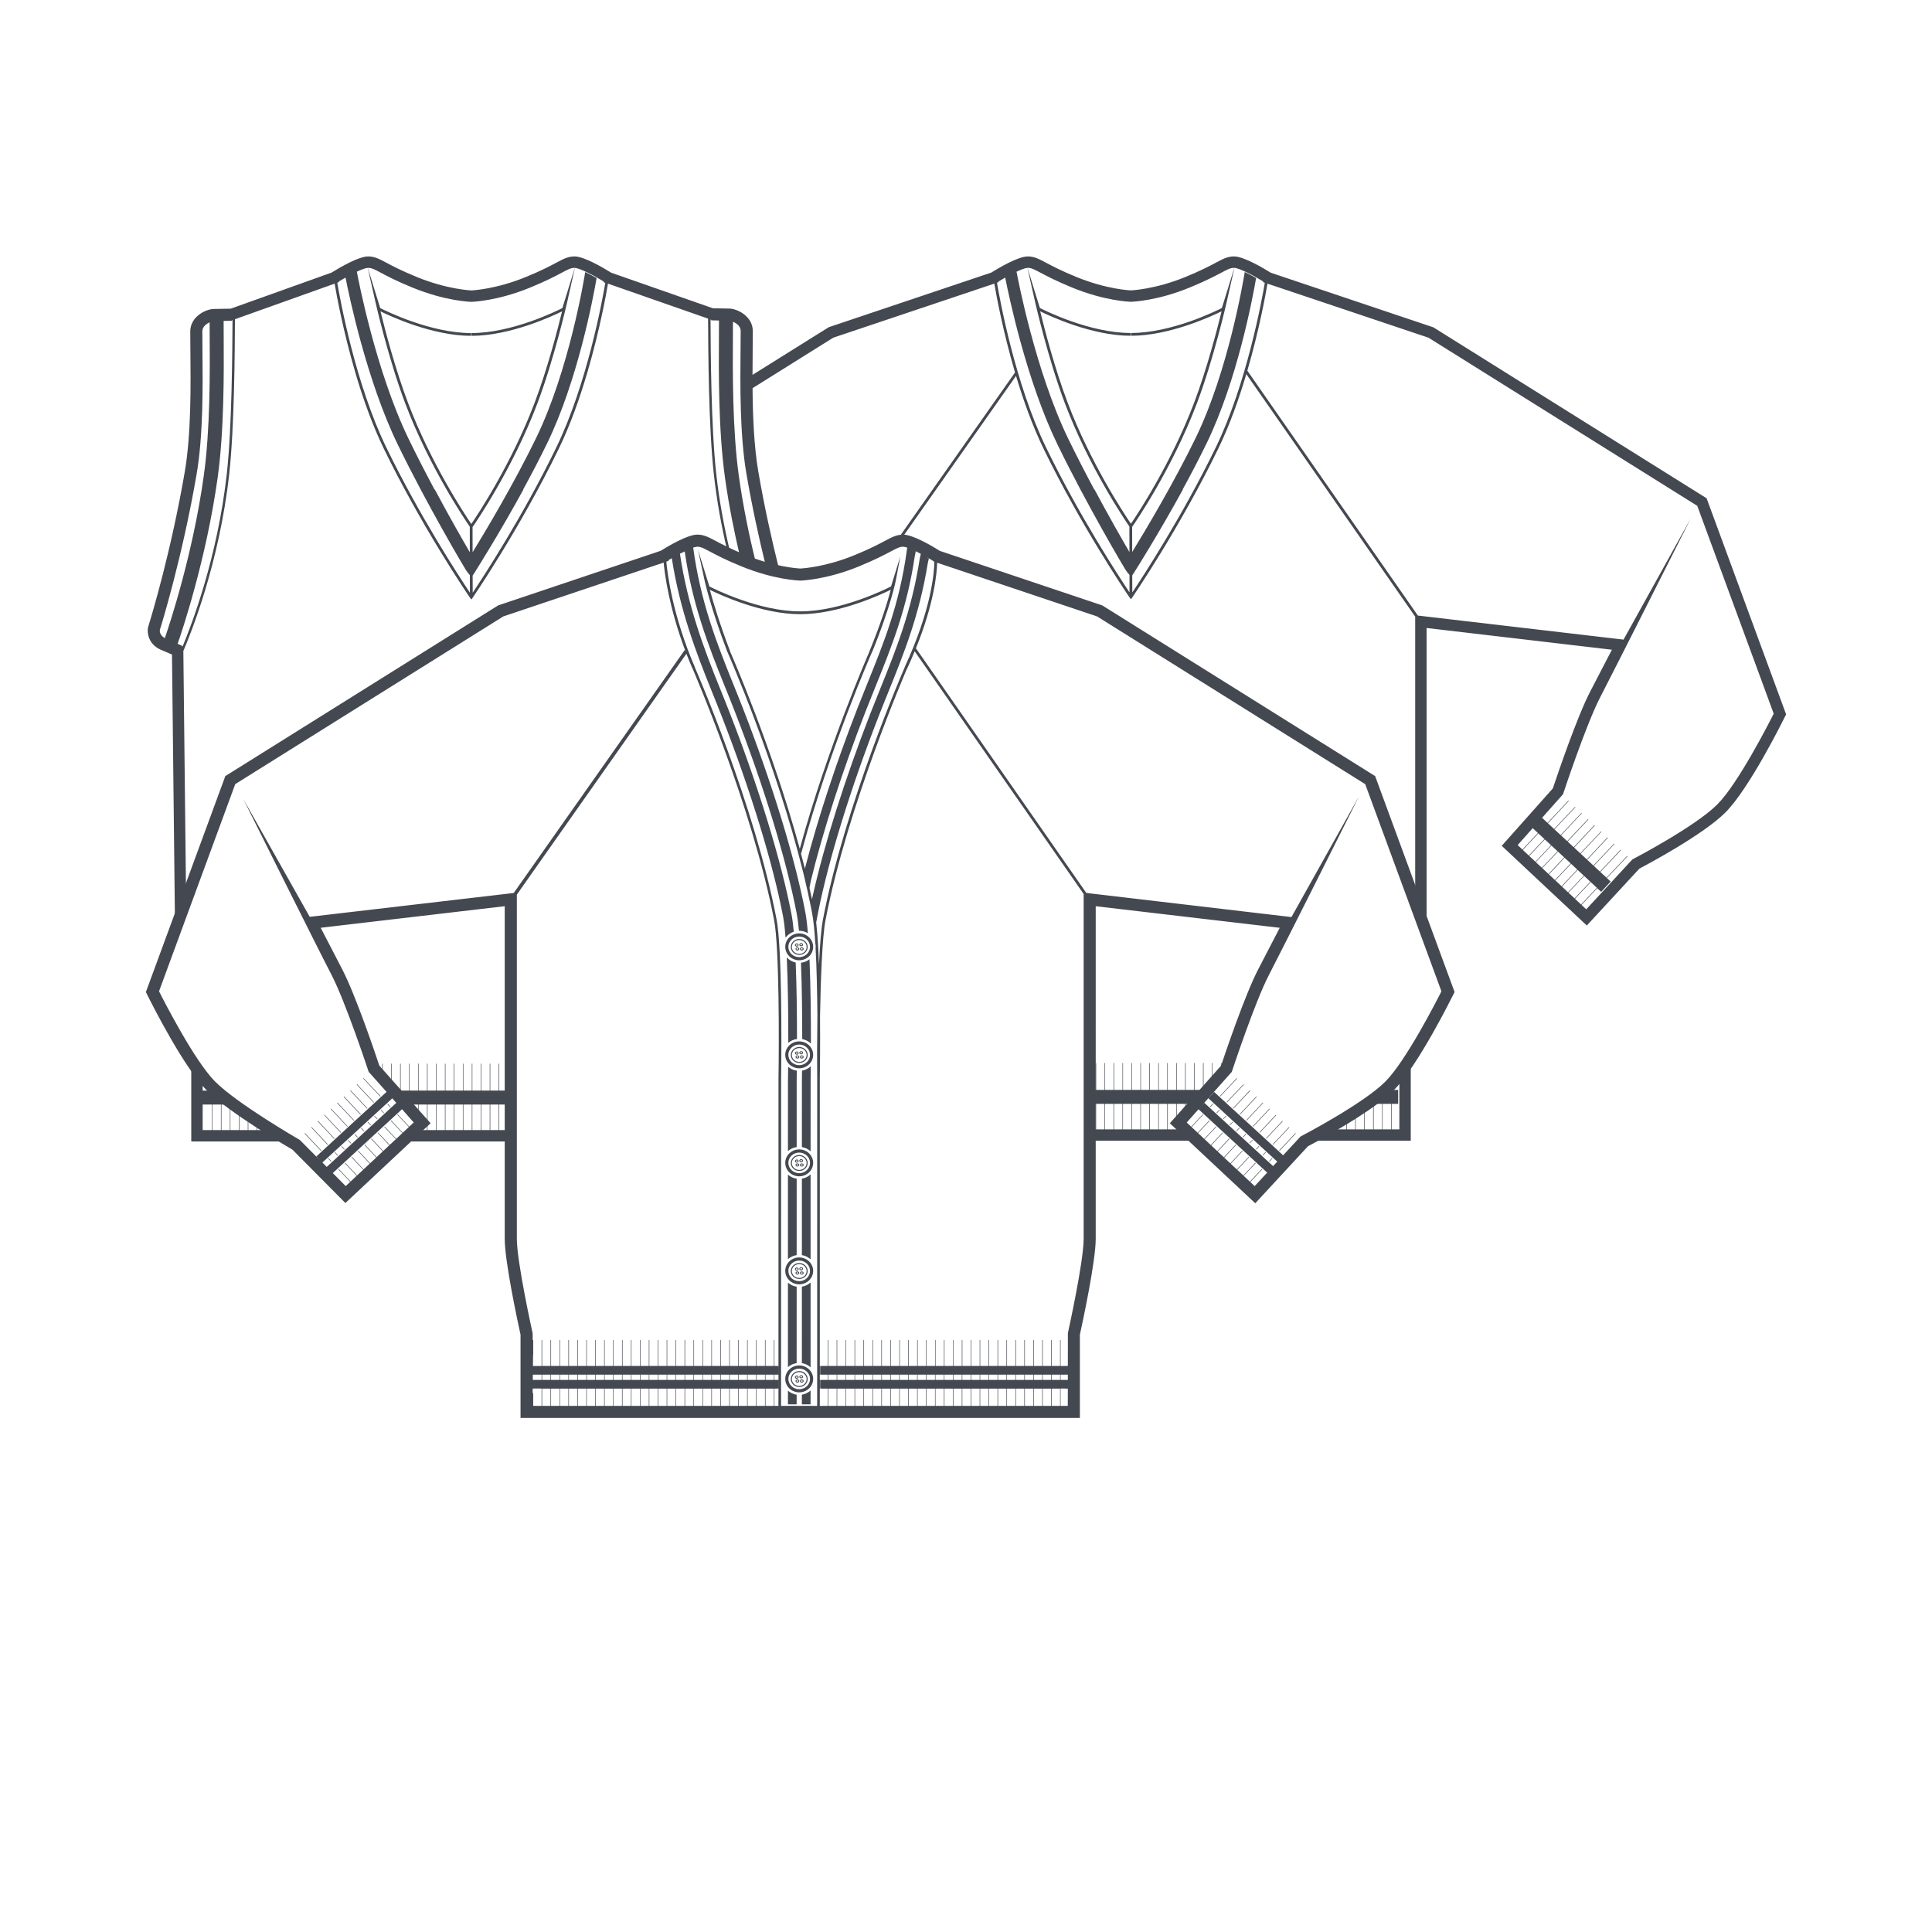 <?xml version="1.0" encoding="utf-8"?>
<!-- Generator: Adobe Illustrator 16.0.4, SVG Export Plug-In . SVG Version: 6.00 Build 0)  -->
<!DOCTYPE svg PUBLIC "-//W3C//DTD SVG 1.1//EN" "http://www.w3.org/Graphics/SVG/1.1/DTD/svg11.dtd">
<svg version="1.1" id="Layer_1" xmlns="http://www.w3.org/2000/svg" xmlns:xlink="http://www.w3.org/1999/xlink" x="0px" y="0px"
	 width="150px" height="150px" viewBox="0 0 150 150" enable-background="new 0 0 150 150" xml:space="preserve">
<g>
	<path fill="#444850" d="M108.646,87.685h-0.604v-1.981h0.51v-1.084h-0.51v-0.084c-0.013,0.013-0.028,0.025-0.041,0.038v0.046
		h-0.049c-0.365,0.348-0.828,0.716-1.342,1.085v1.98h-0.654v-1.523c-0.014,0.01-0.027,0.019-0.041,0.027v1.496h-0.655v-1.066
		c-0.014,0.009-0.026,0.018-0.04,0.024v1.042h-0.653v-0.634c-0.014,0.009-0.028,0.018-0.042,0.025v0.608h-0.654v-0.216
		c-0.014,0.009-0.027,0.017-0.041,0.025v0.19h-0.326c-0.635,0.368-1.19,0.675-1.578,0.886h7.605v-5.932
		c-0.297,0.443-0.594,0.852-0.882,1.211L108.646,87.685z M107.306,87.685h-0.654v-1.981h0.654V87.685z M108.001,87.685h-0.655
		v-1.981h0.655V87.685z M30.37,84.085l0.041,0.047v-1.547H30.37V84.085z M29.674,83.308l0.041,0.046v-0.769h-0.041V83.308z
		 M138.614,55.301l-6.068-16.49l-0.046-0.128l-0.116-0.071l-21.055-13.172l-0.039-0.025l-0.045-0.015l-12.582-4.225
		c-0.529-0.331-2.09-1.266-2.855-1.266c-0.496,0-0.857,0.192-1.404,0.483c-0.469,0.249-1.173,0.623-2.379,1.117
		c-2.368,0.967-4.207,1.036-4.227,1.037c0.002-0.001-1.825-0.062-4.217-1.037c-1.195-0.489-1.902-0.864-2.37-1.112
		c-0.556-0.296-0.917-0.488-1.412-0.488c-0.763,0-2.316,0.929-2.839,1.255l-12.573,4.225l-0.044,0.015l-0.039,0.025l-5.879,3.675
		c0-0.676,0.006-1.319,0.012-1.892l0.002-0.357c0.004-0.437,0.008-0.828,0.008-1.163c-0.008-1.141-1.212-1.736-1.855-1.736
		c-0.236,0-0.829-0.012-1.146-0.019l-0.093-0.002l-7.893-2.759c-0.809-0.501-2.158-1.267-2.857-1.267
		c-0.497,0-0.859,0.193-1.406,0.483c-0.465,0.248-1.164,0.621-2.379,1.118c-2.271,0.929-4.038,1.03-4.232,1.039
		c-0.051-0.003-1.885-0.085-4.217-1.039c-1.207-0.493-1.913-0.868-2.379-1.117c-0.553-0.293-0.914-0.484-1.407-0.484
		c-0.704,0-2.069,0.777-2.845,1.257l-7.826,2.8h-0.004c-0.235,0.005-1.005,0.021-1.281,0.021c-0.645,0-1.849,0.596-1.855,1.734
		c0,0.336,0.003,0.729,0.007,1.165l0.003,0.347c0.027,2.576,0.068,6.469-0.439,9.415c-1.047,6.09-2.539,11.058-2.829,11.991
		l-0.007,0.024l-0.02,0.078c-0.074,0.411,0.045,1.297,1.013,1.711l0.853,0.367l0.23,20.649l0.858-2.335l-0.206-18.593
		c0.53-1.228,2.798-6.783,3.566-13.771c0.399-3.625,0.43-9.575,0.441-11.984l7.739-2.763c0.146,0.866,0.663,3.702,1.607,6.907
		l0.077,0.264c0.564,1.878,1.271,3.864,2.137,5.645c2.904,5.983,6.402,11.153,6.683,11.564l0.118,0.144l0.079-0.114
		c0.036-0.054,3.688-5.388,6.702-11.594c0.887-1.827,1.607-3.868,2.177-5.787l0.079-0.266c0.916-3.146,1.42-5.908,1.563-6.763
		l7.772,2.716c0.011,2.379,0.039,8.386,0.441,12.031c0.233,2.126,0.605,4.118,1.026,5.896c0.067,0.033,0.148,0.068,0.222,0.103
		c-0.434-1.81-0.82-3.84-1.06-6.018c-0.397-3.606-0.429-9.525-0.439-11.945l0.054,0.018l-0.002,0.048c0,0,0.285,0.006,0.604,0.013
		c0.001,0.352-0.001,0.762-0.004,1.233c-0.018,2.726-0.046,7.29,0.473,10.99c0.3,2.142,0.712,4.186,1.14,6.002
		c0.14,0.06,0.266,0.116,0.422,0.18c0.277,0.113,0.547,0.214,0.807,0.305c-0.48-1.959-0.96-4.237-1.295-6.636
		c-0.506-3.623-0.479-8.138-0.462-10.835c0.002-0.434,0.004-0.809,0.004-1.143c0.272,0.112,0.599,0.343,0.599,0.713
		c0.002,0.418-0.002,0.925-0.01,1.498c-0.025,2.615-0.063,6.566,0.455,9.584c0.453,2.639,0.992,5.073,1.48,7.062
		c0.379,0.111,0.72,0.191,1.034,0.259c-0.515-2.058-1.104-4.658-1.589-7.48c-0.336-1.958-0.43-4.339-0.447-6.478l6.268-3.921
		l12.503-4.197c0.147,0.865,0.665,3.7,1.607,6.901l-9.022,12.818c0.092-0.019,0.188-0.027,0.286-0.03l8.813-12.522
		c0.563,1.875,1.27,3.86,2.133,5.639c2.902,5.979,6.399,11.145,6.679,11.556l0.118,0.143l0.079-0.113
		c0.036-0.055,3.687-5.384,6.696-11.585c0.886-1.825,1.607-3.865,2.176-5.783l13.111,18.83v21.411l0.885,2.405V48.757l14.387,1.687
		c-0.682,1.317-1.318,2.543-1.689,3.257c-1.019,1.958-2.535,6.434-2.895,7.508l-3.711,4.171l-0.257,0.289l0.282,0.265l6.029,5.649
		l0.292,0.274l0.272-0.294l3.812-4.124c0.729-0.384,4.966-2.647,6.677-4.358c1.861-1.86,4.479-7.147,4.59-7.372l0.047-0.09
		l0.078-0.154L138.614,55.301z M12.797,49.544c-0.394-0.212-0.397-0.546-0.39-0.624c0.12-0.379,1.75-5.653,2.859-12.111
		c0.52-3.02,0.479-6.97,0.452-9.585c-0.004-0.571-0.009-1.08-0.008-1.499c0.002-0.354,0.302-0.58,0.565-0.698
		c0,0.324,0.002,0.683,0.004,1.099c0.02,2.697,0.047,7.212-0.461,10.835C14.97,43.026,13.204,48.364,12.797,49.544z M17.612,36.753
		c-0.718,6.506-2.736,11.766-3.428,13.419h-0.068l0.017-0.039l-0.342-0.146c0.352-1.009,2.218-6.55,3.104-12.877
		c0.517-3.7,0.487-8.265,0.472-10.99c-0.003-0.459-0.005-0.857-0.005-1.203c0.332-0.007,0.637-0.014,0.637-0.014v-0.029l0.052-0.019
		C18.04,27.303,18.006,33.172,17.612,36.753z M28.551,20.798l0.597,2.647c0.01,0.043,1,4.41,2.328,7.91
		c1.867,4.923,4.631,9.004,4.998,9.538l0.003,1.985c-0.585-1.004-1.609-2.795-2.714-4.864h-0.023
		c-0.666-1.247-1.361-2.591-2.006-3.919c-2.58-5.311-3.951-12.587-4.029-13C28.056,20.931,28.368,20.81,28.551,20.798z
		 M29.995,34.747c-2.4-4.945-3.589-11.497-3.809-12.795l0.129-0.053l-0.007-0.043c0.156-0.096,0.334-0.2,0.519-0.304
		c0.293,1.496,1.664,8.038,4.053,12.957c2.275,4.688,5.203,9.618,5.295,9.751l0.211,0.296v-0.029l0.095,0.135l0.002,1.354
		C35.685,44.823,32.601,40.113,29.995,34.747z M36.591,40.683c-0.531-0.782-3.131-4.706-4.912-9.403
		c-0.989-2.607-1.791-5.693-2.137-7.107c0.76,0.375,4.034,1.901,7.031,1.901v-0.215c-3.159,0-6.645-1.731-7.054-1.941l-0.965-3.119
		c0.008,0,0.019-0.002,0.027-0.002c0.274,0,0.497,0.118,0.991,0.38c0.482,0.257,1.213,0.646,2.459,1.154
		c2.554,1.046,4.475,1.102,4.566,1.104c0.08-0.002,1.998-0.058,4.553-1.104c1.244-0.509,1.977-0.897,2.46-1.154
		c0.491-0.262,0.716-0.38,0.991-0.38c0.008,0,0.019,0.002,0.027,0.002l-0.965,3.119c-0.406,0.21-3.895,1.941-7.055,1.941v0.215
		c2.997,0,6.271-1.526,7.032-1.901c-0.346,1.413-1.147,4.5-2.136,7.107C39.725,35.977,37.126,39.9,36.591,40.683z M43.188,34.747
		c-2.604,5.366-5.69,10.077-6.488,11.271l-0.004-1.326l0.287-0.453c0.024-0.036,1.8-2.845,3.65-6.225h-0.021
		c0.641-1.165,1.285-2.396,1.873-3.605c2.359-4.857,3.562-11.231,3.836-12.823c-0.287-0.162-0.596-0.328-0.884-0.465
		c-0.101,0.634-1.274,7.658-3.806,12.872c-1.716,3.537-3.939,7.255-4.938,8.882l-0.004-1.953c0.267-0.383,3.11-4.533,5.02-9.566
		c1.327-3.5,2.317-7.867,2.329-7.91l0.594-2.647c0.422,0.026,1.533,0.625,2.24,1.056l-0.01,0.057l0.134,0.045
		C46.776,23.264,45.587,29.806,43.188,34.747z M79.769,20.798l0.596,2.645c0.01,0.043,0.998,4.404,2.326,7.904
		c1.867,4.919,4.627,8.995,4.994,9.529l0.004,1.984c-0.587-1.004-1.608-2.792-2.714-4.859h-0.021
		c-0.666-1.247-1.36-2.591-2.007-3.918c-2.576-5.307-3.947-12.578-4.023-12.988C79.273,20.93,79.586,20.81,79.769,20.798z
		 M81.212,34.733c-2.399-4.939-3.586-11.485-3.807-12.783l0.129-0.052l-0.007-0.044c0.156-0.095,0.334-0.199,0.517-0.302
		c0.297,1.498,1.666,8.031,4.051,12.944c2.275,4.685,5.199,9.612,5.291,9.743l0.21,0.297v-0.03l0.096,0.138l0.003,1.351
		C86.897,44.803,83.814,40.098,81.212,34.733z M87.804,40.665c-0.532-0.781-3.13-4.701-4.91-9.396
		c-0.989-2.603-1.789-5.688-2.135-7.1c0.76,0.375,4.029,1.9,7.025,1.9v-0.216c-3.156,0-6.641-1.73-7.048-1.94l-0.964-3.115
		c0.009-0.001,0.018-0.002,0.026-0.002c0.275,0,0.499,0.118,0.991,0.38c0.482,0.255,1.213,0.643,2.457,1.153
		c2.552,1.044,4.47,1.1,4.562,1.103c0.079-0.003,1.997-0.059,4.549-1.103c1.244-0.511,1.975-0.897,2.457-1.153
		c0.492-0.262,0.718-0.38,0.992-0.38c0.008,0,0.017,0.001,0.026,0.002l-0.965,3.115c-0.407,0.21-3.889,1.94-7.048,1.94v0.216
		c2.994,0,6.268-1.525,7.025-1.9c-0.346,1.41-1.146,4.495-2.133,7.1C90.932,35.963,88.337,39.884,87.804,40.665z M94.396,34.733
		c-2.604,5.362-5.687,10.072-6.485,11.265l-0.003-1.323l0.288-0.453c0.024-0.039,1.797-2.845,3.646-6.221h-0.02
		c0.639-1.164,1.284-2.395,1.87-3.604c2.356-4.854,3.56-11.223,3.833-12.812c-0.287-0.163-0.594-0.33-0.883-0.466
		c-0.102,0.632-1.273,7.653-3.801,12.862c-1.719,3.535-3.941,7.25-4.937,8.874L87.9,40.905c0.267-0.382,3.108-4.529,5.015-9.559
		c1.328-3.5,2.316-7.861,2.326-7.904l0.597-2.645c0.421,0.026,1.53,0.622,2.237,1.054l-0.01,0.057l0.135,0.045
		C97.978,23.261,96.792,29.798,94.396,34.733z M117.831,65.612L119,64.297l0.403,0.376l-1.205,1.285L117.831,65.612z
		 M118.229,65.987l1.205-1.286l0.477,0.443l-1.213,1.282L118.229,65.987z M118.728,66.454l1.213-1.282l0.482,0.448l-1.209,1.289
		L118.728,66.454z M119.241,66.936l1.21-1.289l0.478,0.443l-1.217,1.285L119.241,66.936z M119.741,67.403l1.217-1.285l0.482,0.448
		l-1.213,1.293L119.741,67.403z M120.259,67.887l1.212-1.292l0.477,0.442l-1.222,1.289L120.259,67.887z M120.757,68.354l1.221-1.289
		l0.481,0.447l-1.216,1.296L120.757,68.354z M121.271,68.837l1.216-1.297l0.479,0.445l-1.224,1.293L121.271,68.837z M121.771,69.304
		l1.224-1.293l0.479,0.447l-1.224,1.294L121.771,69.304z M122.279,69.78l1.226-1.296l0.479,0.446l-1.228,1.296L122.279,69.78z
		 M133.333,62.455c-1.736,1.737-6.51,4.226-6.559,4.25l-0.035,0.019l-3.584,3.876l-0.369-0.345l1.227-1.296l0.303,0.281l0.735-0.796
		l-0.294-0.272l1.604-1.692l-0.03-0.028l-1.603,1.692l-0.479-0.445l1.604-1.694l-0.03-0.029l-1.604,1.696l-0.479-0.446l1.607-1.698
		l-0.03-0.026l-1.606,1.697l-0.48-0.447l1.602-1.708l-0.031-0.027l-1.601,1.707l-0.478-0.443l1.612-1.704l-0.028-0.026l-1.613,1.702
		l-0.48-0.446l1.607-1.713l-0.031-0.028l-1.607,1.713l-0.477-0.443l1.617-1.71l-0.031-0.027l-1.617,1.708l-0.48-0.446l1.611-1.719
		l-0.027-0.027l-1.613,1.719l-0.479-0.444l1.623-1.715l-0.029-0.026l-1.622,1.714l-0.48-0.446l1.617-1.727l-0.029-0.025
		l-1.618,1.724l-0.424-0.396l1.625-1.826l0.018-0.049c0.016-0.054,1.783-5.397,2.881-7.504c1.116-2.147,7.02-13.863,7.02-13.863
		l-5.219,9.408l-15.969-1.868L96.843,28.779c0.916-3.143,1.419-5.904,1.563-6.757l12.503,4.197l20.865,13.053l5.936,16.137
		C137.347,56.133,134.941,60.846,133.333,62.455z M94.099,83.832l0.039-0.045v-1.254h-0.039V83.832z M92.054,86.129v-0.426h0.379
		l0.965-1.084h-0.648v-2.086h-0.041v2.086h-0.654v-2.086h-0.041v2.086h-0.654v-2.086h-0.04v2.086h-0.655v-2.086h-0.04v2.086h-0.655
		v-2.086h-0.041v2.086h-0.652v-2.086h-0.043v2.086h-0.654v-2.086h-0.039v2.086h-0.655v-2.086h-0.04v2.086h-0.656v-2.086h-0.039
		v2.086h-0.654v-2.086h-0.042v2.086h-0.653v-2.086h-0.041v2.086h-0.655v-2.086h-0.04v2.086h-0.189v1.084h0.189v1.981h-0.189v0.886
		h7.698l-0.945-0.886h-0.267v-0.25l-0.04-0.037v0.287h-0.655v-1.981h0.655v1.253l0.04-0.045v-1.208h0.654v0.472L92.054,86.129z
		 M85.757,87.685h-0.655v-1.981h0.655V87.685z M86.451,87.685h-0.653v-1.981h0.653V87.685z M87.147,87.685h-0.654v-1.981h0.654
		V87.685z M87.843,87.685h-0.656v-1.981h0.656V87.685z M88.538,87.685h-0.655v-1.981h0.655V87.685z M89.231,87.685h-0.654v-1.981
		h0.654V87.685z M89.927,87.685h-0.652v-1.981h0.652V87.685z M90.623,87.685h-0.655v-1.981h0.655V87.685z M93.402,84.613
		l0.042-0.047v-2.033h-0.042V84.613z M94.794,83.051l0.041-0.047v-0.471h-0.041V83.051z M19.977,87.738v-0.392
		c-0.014-0.009-0.027-0.019-0.041-0.027v0.419H19.28v-0.851c-0.014-0.009-0.027-0.019-0.041-0.027v0.878h-0.654v-1.325
		c-0.014-0.01-0.027-0.019-0.041-0.028v1.354h-0.656v-1.823c-0.013-0.01-0.025-0.021-0.039-0.03v1.854h-0.655v-1.982h0.482
		c-0.499-0.375-0.95-0.742-1.314-1.084h-0.627v-0.669c-0.287-0.345-0.587-0.746-0.886-1.187v5.807h7.178
		c-0.387-0.23-0.885-0.534-1.438-0.885H19.977z M16.458,87.738h-0.724v-1.982h0.724V87.738z M17.153,87.738h-0.656v-1.982h0.656
		V87.738z M38.759,82.585h-0.041v2.087h-0.654v-2.087h-0.041v2.087h-0.654v-2.087h-0.041v2.087h-0.655v-2.087h-0.04v2.087h-0.657
		v-2.087h-0.038v2.087H35.28v-2.087h-0.041v2.087h-0.654v-2.087h-0.041v2.087H33.89v-2.087h-0.041v2.087h-0.654v-2.087h-0.041v2.087
		h-0.656v-2.087h-0.04v2.087h-0.655v-2.087h-0.04v2.087h-0.655v-2.087h-0.041v2.087h-0.17l0.971,1.084h0.591v0.66l0.04,0.046v-0.706
		h0.656v1.438l0.002,0.003l-0.002,0.003v0.539h-0.576l-0.945,0.885h7.755v-0.885h-0.628v-1.982h0.628v-1.084h-0.628V82.585z
		 M33.849,87.738h-0.654v-1.982h0.654V87.738z M34.544,87.738H33.89v-1.982h0.654V87.738z M35.239,87.738h-0.654v-1.982h0.654
		V87.738z M35.937,87.738H35.28v-1.982h0.656V87.738z M36.632,87.738h-0.657v-1.982h0.657V87.738z M37.327,87.738h-0.655v-1.982
		h0.655V87.738z M38.022,87.738h-0.654v-1.982h0.654V87.738z M38.718,87.738h-0.654v-1.982h0.654V87.738z"/>
	<path fill="#444850" d="M112.874,76.86l-6.062-16.479l-0.047-0.127l-0.115-0.071L85.65,47.047l-0.04-0.025l-0.07-0.032
		l-12.56-4.215c-0.656-0.409-2.119-1.267-2.86-1.267c-0.502,0-0.866,0.193-1.416,0.486c-0.466,0.247-1.164,0.619-2.372,1.113
		c-2.214,0.905-3.95,1.021-4.195,1.033c-0.223-0.011-1.987-0.124-4.209-1.033c-1.181-0.482-1.882-0.854-2.347-1.101
		c-0.576-0.306-0.939-0.499-1.441-0.499c-0.747,0-2.209,0.86-2.846,1.258L38.72,46.989l-0.045,0.015l-0.039,0.025L17.688,60.134
		l-0.078,0.049l-0.115,0.071l-0.047,0.127L11.386,76.86l-0.06,0.158l0.075,0.152l0.051,0.104c0.467,0.938,2.859,5.64,4.589,7.369
		c1.739,1.737,6.136,4.308,6.667,4.616l3.836,3.869l0.271,0.275l0.283-0.265l6.051-5.666l0.283-0.265l-0.258-0.289l-3.721-4.18
		c-0.277-0.834-1.84-5.48-2.888-7.491l-0.948-1.83l-0.719-1.385l14.289-1.675v25.823c0,1.814,1.063,6.701,1.228,7.445v6.463h43.427
		v-6.464c0.227-1.033,1.229-5.706,1.229-7.444V70.359l14.289,1.675l-0.719,1.385l-0.949,1.83c-1.05,2.016-2.611,6.658-2.889,7.491
		l-3.719,4.18l-0.258,0.289l0.282,0.265l6.059,5.674l0.292,0.274l0.271-0.295l3.82-4.132c0.729-0.384,4.961-2.649,6.664-4.352
		c1.885-1.885,4.562-7.312,4.59-7.367l0.051-0.1l0.078-0.154L112.874,76.86z M71.108,42.792c-0.002,0.003-0.002,0.008-0.002,0.01
		c0.118,0.06,0.24,0.119,0.363,0.186c0,0.004,0.024,0.022,0.056,0.041l-0.038-0.021c-0.004,0.028-0.031,0.146-0.053,0.246
		l-0.004-0.003c-0.006,0.033-0.012,0.063-0.018,0.096c0.004-0.013,0.008-0.03,0.012-0.046c-0.01,0.042-0.018,0.076-0.02,0.09
		c-0.617,4.025-1.849,7.082-3.043,10.035c-0.263,0.65-0.525,1.303-0.785,1.967c-1.979,5.085-3.58,10.156-4.472,14.145
		c-0.007,0.024-0.056,0.256-0.062,0.281c-0.051-0.245-0.105-0.492-0.16-0.736c-0.012-0.05-0.033-0.149-0.033-0.149l0.006-0.032
		v0.002l0.05-0.271l0.042-0.218c0.934-3.847,2.443-8.522,4.25-13.166c0.261-0.668,0.525-1.321,0.789-1.974
		c1.259-3.114,2.447-6.072,3.04-10.117c0.007-0.041,0.073-0.324,0.079-0.363l-0.223-0.095L71.108,42.792z M32.122,87.148
		l-0.346,0.324l-0.893-0.948l-0.028,0.027l0.894,0.947l-0.479,0.448l-0.896-0.953l-0.029,0.028l0.898,0.951l-0.479,0.448l-0.9-0.959
		l-0.03,0.028l0.901,0.957l-0.477,0.446l-0.904-0.959l-0.029,0.027l0.902,0.959l-0.471,0.444l-0.91-0.962l-0.031,0.027l0.91,0.963
		l-0.484,0.452l-0.908-0.97l-0.029,0.028l0.909,0.971l-0.477,0.445l-0.913-0.974l-0.031,0.027l0.914,0.975l-0.477,0.446
		l-0.916-0.977l-0.031,0.026l0.918,0.979l-0.478,0.444l-0.92-0.982l-0.029,0.03l0.921,0.979l-0.474,0.444l-0.926-0.983l-0.029,0.026
		l0.925,0.984l-0.35,0.328l-1.002-1.011l-0.045,0.04l5.432-5.011l-0.012,0.012L32.122,87.148z M24.046,71.182l-5.16-9.154
		c0,0,5.865,11.766,6.85,13.654c1.092,2.099,2.854,7.431,2.871,7.484l0.018,0.054l1.592,1.787l0.249,0.271l-0.004,0.004l0.302,0.34
		l0.004,0.005l-0.391,0.359l-0.004-0.004l-0.03,0.027l0.006,0.002l-0.481,0.446l-0.004-0.006l-0.029,0.027l0.003,0.004l-0.479,0.443
		l-0.003-0.004l-0.031,0.028l0.004,0.003l-0.479,0.444l-0.004-0.006l-0.029,0.028l0.002,0.003l-0.477,0.443l-0.006-0.005
		l-0.029,0.027l0.004,0.004l-0.482,0.444l-0.004-0.004l-0.029,0.028l0.004,0.003l-0.48,0.442l-0.002-0.003l-0.029,0.026l0.001,0.004
		l-0.479,0.44h-0.003l-0.029,0.027l0.003,0.002l-0.481,0.442l-0.003-0.002l-0.029,0.026l0.003,0.004l-0.481,0.442l-0.001-0.003
		l-0.029,0.028l0.002,0.001l-0.394,0.362v-0.001l-0.338-0.341l2.672-2.449l0.289-0.264l0.029-0.026v-0.002l0.479-0.441l0.002,0.003
		l0.03-0.028l-0.001-0.003l0.479-0.441l0.004,0.002l0.029-0.028l-0.004-0.003l0.481-0.441l0.004,0.004l0.03-0.028l-0.005-0.002
		l0.48-0.443l0.006,0.004l0.029-0.026l-0.006-0.004l0.4-0.369l0.006,0.006l0.005-0.004l-0.458-0.499l-2.543,2.332l-0.422,0.39
		l-0.002-0.002l-0.029,0.027l0.002,0.003l-0.48,0.441l-0.004-0.002l-0.029,0.026l0.002,0.003l-0.48,0.443l-0.002-0.005l-0.03,0.027
		l0.004,0.004l-0.481,0.444l-0.005-0.005l-0.029,0.025l0.004,0.006L25,89.384l-0.007-0.007l-0.03,0.027l0.007,0.005l-0.402,0.373
		l0.45,0.49l-0.203-0.22l-1.505-1.516l-0.057-0.045c-0.047-0.028-4.812-2.777-6.547-4.513c-1.596-1.595-3.979-6.259-4.359-7.015
		l5.902-16.044l0.006-0.017l0.01-0.024l20.814-13.021l12.445-4.178c0.082,0.878,0.418,3.487,1.675,6.827l-0.044-0.028L39.885,69.332
		L24.046,71.182z M42.048,109.151h-0.651v-0.992h-0.042l0.004-0.354h0.689V109.151z M42.048,107.135h-0.683l0.004-0.405h0.677v0.004
		h0.002V107.135z M42.089,106.733h-0.002v-0.004h0.002V106.733z M42.741,109.151h-0.652v-1.34h0.652V109.151z M42.741,107.135
		h-0.652v-0.405h0.652v0.004l0,0V107.135z M43.438,109.151h-0.654v-1.34h0.654V109.151z M43.438,107.135h-0.654v-0.405h0.651v0.004
		h0.003V107.135z M44.13,109.151h-0.653v-1.34h0.653V109.151z M44.13,107.135h-0.653v-0.405h0.652v0.004h0.001V107.135z
		 M44.823,109.151h-0.652v-1.34h0.652V109.151z M44.823,107.135h-0.652v-0.401h-0.002v-0.004h0.654v0.004l0,0V107.135z
		 M45.519,109.151h-0.654v-1.34h0.654V109.151z M45.519,107.135h-0.654v-0.405h0.65v0.004h0.004V107.135z M46.212,109.151h-0.654
		v-1.34h0.654V109.151z M46.212,107.135h-0.654v-0.405h0.651v0.004h0.003V107.135z M46.251,106.733L46.251,106.733l-0.001-0.004
		h0.001V106.733z M46.906,109.151h-0.654v-1.34h0.654V109.151z M46.906,107.135h-0.654v-0.405h0.651v0.004h0.003V107.135z
		 M47.601,109.151h-0.654v-1.34h0.654V109.151z M47.601,107.135h-0.654v-0.405h0.65v0.004h0.004V107.135z M48.292,109.151H47.64
		v-1.34h0.652V109.151z M48.292,107.135H47.64v-0.405h0.651v0.004h0.001V107.135z M48.987,109.151h-0.653v-1.34h0.653V109.151z
		 M48.987,107.135h-0.653v-0.405h0.651v0.004h0.002V107.135z M49.681,109.151h-0.654v-1.34h0.654V109.151z M49.681,107.135h-0.654
		v-0.405h0.652v0.004h0.002V107.135z M50.374,109.151h-0.652v-1.34h0.652V109.151z M50.374,107.135h-0.652v-0.405h0.65v0.004h0.002
		V107.135z M51.068,109.151h-0.654v-1.34h0.654V109.151z M51.068,107.135h-0.654v-0.405h0.652v0.004h0.002V107.135z M51.762,109.151
		h-0.653v-1.34h0.653V109.151z M51.762,107.135h-0.653v-0.405h0.651v0.004h0.002V107.135z M52.456,109.151h-0.654v-1.34h0.654
		V109.151z M52.456,107.135h-0.654v-0.405h0.652v0.004h0.002V107.135z M53.149,109.151h-0.652v-1.34h0.652V109.151z M53.149,107.135
		h-0.652v-0.405h0.65v0.004h0.002V107.135z M53.843,109.151H53.19v-1.34h0.652V109.151z M53.843,107.135H53.19v-0.405h0.65v0.004
		h0.002V107.135z M54.538,109.151h-0.656v-1.34h0.656V109.151z M54.538,107.135h-0.656v-0.405h0.652v0.004h0.004V107.135z
		 M55.231,109.151h-0.654v-1.34h0.654V109.151z M55.231,107.135h-0.654v-0.405h0.652v0.004h0.002V107.135z M55.924,109.151h-0.653
		v-1.34h0.653V109.151z M55.924,107.135h-0.653v-0.405h0.652v0.004h0.001V107.135z M56.618,109.151h-0.652v-1.34h0.652V109.151z
		 M56.618,107.135h-0.652v-0.405h0.651v0.004h0.001V107.135z M57.312,109.151h-0.652v-1.34h0.652V109.151z M57.312,107.135h-0.652
		v-0.405h0.65v0.004h0.002V107.135z M58.007,109.151h-0.654v-1.34h0.654V109.151z M58.007,107.135h-0.654v-0.405h0.65v0.004h0.004
		V107.135z M58.7,109.151h-0.654v-1.34H58.7V109.151z M58.7,107.135h-0.654v-0.405h0.651v0.004H58.7V107.135z M59.394,109.151H58.74
		v-1.34h0.653V109.151z M59.394,107.135H58.74v-0.405h0.651v0.004h0.002V107.135z M60.087,109.151h-0.652v-1.34h0.652V109.151z
		 M60.087,107.135h-0.652v-0.405h0.65v0.004h0.002V107.135z M60.442,83.709l-0.002,22.344v1.968h-0.002v1.131h-0.311v-1.341h0.2
		v-0.006h0.11v-0.67h-0.311v-0.405h0.311v-0.673h-0.11v-0.004h-0.2v-2.014h-0.041v2.014h-0.652v-2.014h-0.041v2.014H58.74v-2.014
		H58.7v2.014h-0.654v-2.014h-0.039v2.014h-0.654v-2.014h-0.041v2.014h-0.652v-2.014h-0.041v2.014h-0.652v-2.014h-0.042v2.014h-0.653
		v-2.014h-0.039v2.014h-0.654v-2.014h-0.039v2.014h-0.656v-2.014h-0.039v2.014H53.19v-2.014h-0.041v2.014h-0.652v-2.014h-0.041
		v2.014h-0.654v-2.014h-0.04v2.014h-0.653v-2.014h-0.04v2.014h-0.654v-2.014h-0.04v2.014h-0.652v-2.014h-0.041v2.014h-0.654v-2.014
		h-0.039v2.014h-0.653v-2.014h-0.042v2.014H47.64v-2.014h-0.039v2.014h-0.654v-2.014h-0.04v2.014h-0.654v-2.014h-0.04v2.014h-0.654
		v-2.014h-0.039v2.014h-0.654v-2.014h-0.041v2.014h-0.652v-2.014H44.13v2.014h-0.653v-2.014h-0.039v2.014h-0.654v-2.014h-0.042
		v2.014h-0.652v-2.014h-0.041v2.018h-0.672l0.008-0.838h0.013v-1.18h-0.042v-0.484l-0.007-0.059
		c-0.011-0.054-1.222-5.521-1.222-7.313V69.459l13.166-18.705c0.143,0.371,0.297,0.75,0.463,1.138l0.097-0.043l-0.089,0.043
		c0.043,0.097,4.649,10.729,6.338,19.547C60.508,73.575,60.486,81.019,60.442,83.709z M63.448,83.734l-0.003,25.417h-0.511v-0.005
		l-0.677,0.002v0.003h-0.403v-0.003l-0.676,0.002v0.001h-0.537l0.004-25.439c0.043-2.695,0.064-10.158-0.348-12.311
		c-1.705-8.921-6.288-19.455-6.352-19.594l0.006-0.002c-1.738-4.041-2.135-7.285-2.217-8.197l0.176-0.069l-0.007-0.047
		c0.021-0.014,0.044-0.027,0.063-0.039v-0.001l0.006-0.003c0.062-0.036,0.122-0.073,0.186-0.111
		c0.633,4.068,1.904,7.365,3.107,10.344c0.262,0.646,0.523,1.295,0.779,1.956c2.229,5.724,3.962,11.378,4.752,15.51
		c0.078,0.411,0.142,0.979,0.194,1.653c0.155-0.214,0.378-0.377,0.638-0.463c-0.049-0.525-0.104-0.974-0.169-1.315
		c-0.798-4.174-2.542-9.871-4.784-15.631c-0.258-0.663-0.521-1.314-0.785-1.967c-1.21-2.993-2.492-6.333-3.102-10.438
		c0.048-0.026,0.201-0.096,0.373-0.172c-0.001-0.01-0.004-0.019-0.006-0.028l0.441-0.188l-0.439,0.188
		c0.586,4.11,1.836,7.336,3.109,10.486c0.264,0.651,0.528,1.305,0.786,1.973c2.253,5.781,4.003,11.503,4.806,15.698
		c0.066,0.354,0.125,0.804,0.174,1.322c0.004,0,0.008-0.002,0.012-0.002c-0.004,0-0.008,0-0.012,0.002
		c0.006,0,0.01-0.002,0.014-0.002c0.248,0,0.48,0.073,0.678,0.193c-0.053-0.651-0.121-1.214-0.201-1.64
		c-0.811-4.233-2.574-9.999-4.84-15.818c-0.26-0.669-0.525-1.325-0.79-1.98c-1.282-3.17-2.515-6.359-3.076-10.514h0.001
		c0,0.003,0.002,0.007,0.002,0.011c0.041-0.014,0.078-0.022,0.115-0.032l0.008-0.004v0.001c0.075-0.02,0.145-0.033,0.195-0.033
		c0.27,0,0.49,0.116,0.977,0.375c0.482,0.256,1.211,0.645,2.457,1.152c2.551,1.045,4.471,1.102,4.563,1.103
		c0.081-0.001,1.999-0.058,4.551-1.103c1.243-0.508,1.972-0.896,2.456-1.15c0.486-0.261,0.709-0.377,0.977-0.377
		c0.053,0,0.12,0.014,0.195,0.033V42.48l0.01,0.004c0.035,0.01,0.069,0.019,0.109,0.031v-0.01l0.002,0.001
		c-0.008,0.05-0.035,0.27-0.042,0.32c-0.569,4.087-1.766,7.058-3.034,10.192c-0.266,0.655-0.529,1.312-0.791,1.98
		c-1.66,4.262-3.066,8.552-4.016,12.214c-0.008,0.035-0.049,0.197-0.059,0.234c-0.097-0.393-0.197-0.781-0.303-1.172
		c-0.006-0.021,0.025-0.048,0.025-0.048l0.054-0.203c2.129-7.864,5.392-15.304,5.423-15.369l-0.093-0.042l0.101,0.039
		c1.461-3.569,1.85-5.575,1.852-5.594l0.354-1.868l-0.726,2.342c-0.406,0.21-3.881,1.936-7.035,1.936h-0.036
		c-3.151,0-6.628-1.726-7.034-1.936l-0.886-2.861l0.513,2.39c0.004,0.021,0.458,2.099,1.783,5.589l0.101-0.036l-0.091,0.042
		c0.039,0.089,3.762,8.57,5.854,17.04c0.014,0.057,0.041,0.169,0.041,0.169l0.105,0.438c0.148,0.627,0.288,1.251,0.414,1.871
		c0.011,0.046,0.029,0.138,0.029,0.138l0.072,0.371c0.016,0.069,0.027,0.136,0.041,0.206c0.109,0.567,0.189,1.393,0.25,2.354
		c0.02,0.088,0.031,0.177,0.031,0.269c0,0.034-0.008,0.066-0.01,0.1c0.091,1.61,0.127,3.541,0.141,5.29
		C63.434,80.857,63.432,82.685,63.448,83.734z M55.111,45.793c0.778,0.383,4.026,1.892,7,1.892h0.036
		c2.986,0,6.249-1.521,7.012-1.897c-0.236,0.888-0.729,2.519-1.658,4.786l0.006,0.002c-0.061,0.138-3.29,7.516-5.412,15.331
		c-2.117-7.795-5.312-15.104-5.412-15.327l0.006-0.004C55.841,48.345,55.353,46.693,55.111,45.793z M63.389,71.817
		c-0.007-0.068-0.021-0.201-0.021-0.201l0.115-0.594l0.045-0.236c0.818-4.091,2.523-9.613,4.68-15.148
		c0.257-0.662,0.52-1.312,0.781-1.959c1.186-2.933,2.404-5.967,3.043-9.95c0.008-0.042,0.076-0.324,0.084-0.366l-0.225-0.126
		c0.113,0.061,0.209,0.108,0.209,0.104c0.086,0.05,0.172,0.101,0.251,0.149l0.192,0.129c-0.012,0.829-0.224,3.697-2.306,8.185
		l0.097,0.046l-0.091-0.043c-0.045,0.097-4.644,10.656-6.353,19.596c-0.136,0.708-0.234,1.991-0.305,3.485
		C63.543,73.732,63.479,72.659,63.389,71.817z M64.96,109.151h-0.652v-1.34h0.652V109.151z M64.96,107.135h-0.652v-0.405h0.65v0.004
		h0.002V107.135z M65.654,109.151H65v-1.34h0.654V109.151z M65.654,107.135H65v-0.405h0.651v0.004h0.003V107.135z M66.349,109.151
		h-0.655v-1.34h0.655V109.151z M66.349,107.135h-0.655v-0.405h0.651v0.004h0.004V107.135z M67.04,109.151h-0.652v-1.34h0.652
		V109.151z M67.04,107.135h-0.652v-0.405h0.652v0.004l0,0V107.135z M67.735,109.151h-0.652v-1.34h0.652V109.151z M67.735,107.135
		h-0.652v-0.405h0.648v0.004h0.004V107.135z M68.429,109.151h-0.653v-1.34h0.653V109.151z M68.429,107.135h-0.653v-0.405h0.65v0.004
		h0.003V107.135z M69.122,109.151h-0.651v-1.34h0.651V109.151z M69.122,107.135H68.47v-0.405h0.65v0.004h0.002V107.135z
		 M69.817,109.151h-0.654v-1.34h0.654V109.151z M69.817,107.135h-0.654v-0.405h0.65v0.004h0.004V107.135z M70.509,109.151h-0.652
		v-1.34h0.652V109.151z M70.509,107.135h-0.652v-0.405h0.651v0.004h0.001V107.135z M70.548,106.733L70.548,106.733l-0.001-0.004
		h0.001V106.733z M71.205,109.151h-0.654v-1.34h0.654V109.151z M71.205,107.135h-0.654v-0.405h0.65v0.004h0.004V107.135z
		 M71.241,106.733L71.241,106.733v-0.004l0,0V106.733z M71.897,109.151h-0.652v-1.34h0.652V109.151z M71.897,107.135h-0.652v-0.405
		h0.65v0.004h0.002V107.135z M72.593,109.151h-0.654v-1.34h0.654V109.151z M72.593,107.135h-0.654v-0.405h0.65v0.004h0.004V107.135z
		 M73.285,109.151h-0.654v-1.34h0.654V109.151z M73.285,107.135h-0.654v-0.405h0.651v0.004h0.003V107.135z M73.979,109.151h-0.652
		v-1.34h0.652V109.151z M73.979,107.135h-0.654v-0.405h0.651v0.004h0.003V107.135z M74.673,109.151h-0.652v-1.34h0.652V109.151z
		 M74.673,107.135h-0.654v-0.405h0.652v0.004h0.002V107.135z M75.367,109.151h-0.653v-1.34h0.653V109.151z M75.367,107.135h-0.653
		v-0.405h0.648v0.004h0.005V107.135z M76.061,109.151h-0.653v-1.34h0.653V109.151z M76.061,107.135h-0.653v-0.405h0.651v0.004h0.002
		V107.135z M76.755,109.151h-0.654v-1.34h0.654V109.151z M76.755,107.135h-0.654v-0.405h0.65v0.004h0.004V107.135z M77.448,109.151
		h-0.652v-1.34h0.652V109.151z M77.448,107.135h-0.652v-0.405h0.648v0.004h0.004V107.135z M78.142,109.151h-0.652v-1.34h0.652
		V109.151z M78.142,107.135h-0.652v-0.405h0.649v0.004h0.003V107.135z M78.181,106.733h-0.002v-0.004h0.002V106.733z
		 M78.835,109.151h-0.652v-1.34h0.652V109.151z M78.835,107.135h-0.652v-0.405h0.648v0.004h0.004V107.135z M79.528,109.151h-0.652
		v-1.34h0.652V109.151z M79.528,107.135h-0.652v-0.405h0.65v0.004h0.002V107.135z M80.224,109.151h-0.654v-1.34h0.654V109.151z
		 M80.224,107.135h-0.654v-0.405h0.65v0.004h0.004V107.135z M80.917,109.151h-0.652v-1.34h0.652V109.151z M80.917,107.135h-0.652
		v-0.405h0.648v0.004h0.004V107.135z M81.61,109.151h-0.652v-1.34h0.652V109.151z M81.61,107.135h-0.652v-0.405h0.648v0.004h0.004
		V107.135z M81.649,106.733h-0.002v-0.004h0.002V106.733z M82.306,109.151h-0.652v-1.34h0.652V109.151z M82.306,107.135h-0.652
		v-0.405h0.648v0.004h0.004V107.135z M82.903,109.151h-0.559v-1.347h0.348v0.006h0.215L82.903,109.151z M82.907,107.135h-0.562
		v-0.405h0.562V107.135z M84.134,96.183c0,1.792-1.211,7.26-1.223,7.313l-0.004,2.557h-0.215v0.004h-0.348v-2.018h-0.039v2.014
		h-0.652v-2.014H81.61v2.014h-0.652v-2.014h-0.041v2.014h-0.652v-2.014h-0.041v2.014h-0.654v-2.014h-0.041v2.014h-0.652v-2.014
		h-0.041v2.014h-0.652v-2.014h-0.041v2.014h-0.652v-2.014h-0.041v2.014h-0.652v-2.014h-0.041v2.014h-0.654v-2.014h-0.04v2.014
		h-0.653v-2.014h-0.04v2.014h-0.653v-2.014h-0.041v2.014h-0.654v-2.014h-0.039v2.014h-0.654v-2.014h-0.04v2.014h-0.654v-2.014
		h-0.038v2.014h-0.654v-2.014h-0.041v2.014h-0.652v-2.014h-0.04v2.014h-0.654v-2.014h-0.042v2.014h-0.652v-2.014h-0.039v2.014
		h-0.654v-2.014h-0.041v2.014H68.47v-2.014h-0.041v2.014h-0.653v-2.014h-0.04v2.014h-0.652v-2.014H67.04v2.014h-0.652v-2.014h-0.039
		v2.014h-0.655v-2.014h-0.039v2.014H65v-2.014h-0.04v2.014h-0.652v-2.014h-0.041v2.014h-0.494v0.004h-0.096v0.673h0.586v0.004h0.004
		v0.401h-0.59v0.67h0.096v0.006h0.494v1.341h-0.619l0.002-1.341h0.008v-0.676h-0.008v-0.405h0.008v-0.677h-0.008V83.734
		c0.008-0.452,0.037-2.479,0.018-4.841c0.052-2.938,0.176-6.161,0.424-7.455c1.688-8.818,6.289-19.444,6.338-19.547l0.006,0.003
		c0.211-0.458,0.404-0.901,0.58-1.327l13.119,18.842V96.183z M97.413,92.09l-0.34-0.319l0.934-0.994l-0.031-0.028l-0.934,0.995
		l-0.484-0.453l0.936-0.987l-0.031-0.027l-0.932,0.986l-0.469-0.438l0.925-0.987l-0.029-0.026l-0.927,0.986l-0.479-0.446
		l0.924-0.983l-0.029-0.028l-0.921,0.983l-0.478-0.445l0.918-0.981l-0.029-0.028l-0.918,0.98L94.54,89.4l0.916-0.975l-0.031-0.028
		l-0.913,0.976l-0.477-0.447l0.911-0.973l-0.029-0.026l-0.912,0.972l-0.477-0.448l0.908-0.967l-0.03-0.027l-0.907,0.969
		l-0.484-0.455l0.908-0.96l-0.029-0.027l-0.908,0.96l-0.469-0.438l0.899-0.961l-0.029-0.026l-0.899,0.959l-0.351-0.327l0.916-1.029
		l4.761,4.394l0.205,0.186h-0.002l0.031,0.028l0.334,0.31l0.002,0.001L97.413,92.09z M107.554,83.979
		c-1.73,1.73-6.49,4.212-6.539,4.237l-0.041,0.021l-1.346,1.455l-0.004-0.002l-0.004,0.006l-0.326-0.299l0.004-0.006l-0.029-0.026
		l-0.003,0.004l-0.479-0.44l0.004-0.004l-0.03-0.027l-0.002,0.005l-0.483-0.446l0.001-0.001l-0.028-0.028l-0.003,0.001l-0.48-0.441
		l0.001-0.001l-0.031-0.029v0.002l-0.246-0.226l-3.223-2.954l-0.447,0.49l0.394,0.363l-0.007,0.008l0.029,0.026l0.007-0.008
		l0.481,0.442l-0.006,0.008l0.029,0.027l0.006-0.007l0.48,0.443l-0.006,0.004l0.029,0.027l0.006-0.005l0.48,0.443l-0.004,0.003
		l0.029,0.028l0.006-0.004l0.479,0.441l-0.002,0.004l0.029,0.027l0.002-0.003l0.482,0.441l-0.002,0.003l0.03,0.027h0.001l0.479,0.44
		l0.03,0.028l0.082,0.075l1.783,1.637l-0.322,0.347l-0.002-0.002v0.003l-0.334-0.307v-0.001l-0.027-0.026l-0.002,0.002l-0.482-0.444
		l0.002-0.003l-0.03-0.027l-0.479-0.44l0.003-0.001l-0.031-0.026h-0.002l-0.479-0.44l0.002-0.002l-0.03-0.028l-0.002,0.001
		l-0.48-0.442l0.002-0.002l-0.028-0.026H96.44l-0.481-0.442l0.001-0.001l-0.029-0.028l-0.002,0.003l-0.479-0.442l0.002-0.002
		l-0.031-0.027l-0.002,0.001l-0.48-0.443l0.002-0.002l-0.029-0.025l-0.002,0.001l-0.482-0.443l0.004-0.004l-0.031-0.027
		l-0.001,0.003l-0.479-0.442l0.001-0.003l-0.028-0.026l-0.003,0.003l-0.386-0.355l-0.455,0.495l0.271-0.298l2.315-2.598l0.018-0.054
		c0.018-0.054,1.778-5.386,2.872-7.484c1.115-2.145,6.984-13.85,6.984-13.85l-5.242,9.367L84.34,69.328L71.124,50.351l-0.027,0.019
		c1.434-3.533,1.641-5.852,1.664-6.68l12.42,4.17l20.814,13.021l5.917,16.085C111.531,77.721,109.148,82.385,107.554,83.979z
		 M30.077,85.726l0.221,0.235l0.029-0.028l-0.219-0.235L30.077,85.726z M28.017,86.514l-1.303-1.383l-0.029,0.03l1.301,1.381
		L28.017,86.514z M97.77,88.998l-0.028-0.027l-0.229,0.245l0.029,0.027L97.77,88.998z M98.282,89.466l-0.03-0.025l-0.231,0.246
		l0.029,0.026L98.282,89.466z M29.055,86.665l0.224,0.234l0.029-0.026l-0.225-0.237L29.055,86.665z M25.46,88.856l-1.269-1.353
		l-0.029,0.028l1.269,1.354L25.46,88.856z M29.039,85.576l-1.313-1.393l-0.031,0.026l1.314,1.393L29.039,85.576z M26.995,87.452
		l-1.289-1.374l-0.029,0.027l1.288,1.372L26.995,87.452z M29.551,85.107l-1.32-1.399l-0.029,0.026l1.318,1.401L29.551,85.107z
		 M28.526,86.045l-1.307-1.388l-0.029,0.027l1.307,1.389L28.526,86.045z M24.947,89.327l-1.266-1.346l-0.03,0.03l1.266,1.344
		L24.947,89.327z M28.543,87.132l0.226,0.239l0.029-0.027l-0.224-0.237L28.543,87.132z M98.794,89.936l-0.031-0.027l-0.232,0.248
		l0.03,0.028L98.794,89.936z M26.483,87.919l-1.281-1.365l-0.028,0.027l1.279,1.366L26.483,87.919z M25.974,88.39l-1.275-1.361
		l-0.031,0.028l1.275,1.359L25.974,88.39z M94.191,85.717l-0.03-0.028l-0.219,0.234l0.029,0.028L94.191,85.717z M94.702,86.184
		l-0.029-0.025l-0.223,0.234l0.031,0.027L94.702,86.184z M99.058,86.554l-1.272,1.356l0.031,0.026l1.271-1.355L99.058,86.554z
		 M100.077,87.512l-1.266,1.339l0.029,0.026l1.266-1.339L100.077,87.512z M98.552,86.078l-1.279,1.363l0.031,0.026l1.278-1.362
		L98.552,86.078z M99.562,87.028l-1.266,1.351l0.028,0.027l1.268-1.35L99.562,87.028z M97.542,85.129l-1.291,1.374l0.031,0.026
		l1.289-1.374L97.542,85.129z M28.031,87.603l0.227,0.237l0.03-0.026l-0.226-0.238L28.031,87.603z M96.538,84.186l-1.307,1.382
		l0.029,0.027l1.309-1.382L96.538,84.186z M95.214,86.654l-0.029-0.027l-0.223,0.236l0.029,0.028L95.214,86.654z M96.024,83.703
		l-1.308,1.394l0.03,0.026l1.307-1.394L96.024,83.703z M98.046,85.603l-1.283,1.369l0.029,0.026l1.283-1.368L98.046,85.603z
		 M97.034,84.651l-1.293,1.383l0.029,0.028l1.295-1.381L97.034,84.651z M27.009,88.54l0.229,0.243l0.029-0.027l-0.228-0.245
		L27.009,88.54z M96.749,88.062l-0.031-0.028l-0.226,0.242l0.028,0.027L96.749,88.062z M26.497,89.008l0.23,0.245l0.029-0.027
		l-0.229-0.245L26.497,89.008z M97.26,88.53l-0.03-0.028l-0.229,0.244l0.029,0.026L97.26,88.53z M27.521,88.07l0.227,0.241
		l0.03-0.027l-0.228-0.24L27.521,88.07z M25.987,89.478l0.23,0.247l0.029-0.027l-0.23-0.247L25.987,89.478z M95.726,87.122
		l-0.029-0.025l-0.224,0.238l0.029,0.028L95.726,87.122z M96.235,87.591l-0.029-0.026l-0.225,0.24l0.029,0.027L96.235,87.591z
		 M25.476,89.945l0.232,0.247l0.029-0.026l-0.231-0.247L25.476,89.945z M99.319,89.316l0.031,0.028l1.252-1.339l-0.029-0.027
		L99.319,89.316z M29.565,86.194l0.223,0.236l0.028-0.026l-0.22-0.236L29.565,86.194z M61.909,90.326
		c-0.08,0-0.144,0.055-0.144,0.124c0,0.066,0.063,0.121,0.144,0.121c0.078,0,0.146-0.055,0.146-0.121
		C62.056,90.381,61.987,90.326,61.909,90.326z M61.909,90.505c-0.043,0-0.078-0.025-0.078-0.055c0-0.03,0.035-0.057,0.078-0.057
		c0.041,0,0.077,0.026,0.077,0.057C61.986,90.479,61.95,90.505,61.909,90.505z M62.347,90.12c0-0.067-0.064-0.123-0.145-0.123
		c-0.079,0-0.143,0.056-0.143,0.123s0.063,0.122,0.143,0.122C62.282,90.242,62.347,90.188,62.347,90.12z M62.202,90.063
		c0.043,0,0.078,0.025,0.078,0.057c0,0.029-0.035,0.054-0.078,0.054c-0.041,0-0.076-0.024-0.076-0.054
		C62.126,90.089,62.161,90.063,62.202,90.063z M62.052,89.676c-0.359,0-0.654,0.278-0.654,0.62s0.295,0.617,0.654,0.617
		c0.362,0,0.656-0.275,0.656-0.617S62.414,89.676,62.052,89.676z M62.052,90.833c-0.316,0-0.573-0.241-0.573-0.537
		s0.257-0.539,0.573-0.539c0.318,0,0.574,0.243,0.574,0.539S62.37,90.833,62.052,90.833z M62.25,90.326
		c-0.081,0-0.145,0.055-0.145,0.124c0,0.066,0.063,0.121,0.145,0.121c0.079,0,0.146-0.055,0.146-0.121
		C62.396,90.381,62.329,90.326,62.25,90.326z M62.25,90.505c-0.042,0-0.077-0.025-0.077-0.055c0-0.03,0.035-0.057,0.077-0.057
		s0.077,0.026,0.077,0.057C62.327,90.479,62.292,90.505,62.25,90.505z M62.007,90.147c0-0.069-0.063-0.124-0.145-0.124
		c-0.078,0-0.143,0.055-0.143,0.124c0,0.065,0.064,0.122,0.143,0.122C61.943,90.27,62.007,90.213,62.007,90.147z M61.862,90.091
		c0.043,0,0.078,0.026,0.078,0.057c0,0.029-0.035,0.055-0.078,0.055c-0.039,0-0.075-0.025-0.075-0.055
		C61.787,90.116,61.822,90.091,61.862,90.091z M62.347,73.347c0-0.068-0.064-0.124-0.145-0.124c-0.079,0-0.143,0.056-0.143,0.124
		c0,0.067,0.063,0.122,0.143,0.122C62.282,73.469,62.347,73.414,62.347,73.347z M62.202,73.292c0.043,0,0.078,0.025,0.078,0.055
		c0,0.03-0.035,0.054-0.078,0.054c-0.041,0-0.076-0.023-0.076-0.054C62.126,73.317,62.161,73.292,62.202,73.292z M62.25,73.554
		c-0.081,0-0.145,0.055-0.145,0.122c0,0.068,0.063,0.122,0.145,0.122c0.079,0,0.146-0.054,0.146-0.122
		C62.396,73.608,62.329,73.554,62.25,73.554z M62.25,73.73c-0.042,0-0.077-0.024-0.077-0.055c0-0.029,0.035-0.055,0.077-0.055
		s0.077,0.025,0.077,0.055C62.327,73.706,62.292,73.73,62.25,73.73z M61.909,81.94c-0.08,0-0.144,0.053-0.144,0.123
		c0,0.066,0.063,0.122,0.144,0.122c0.078,0,0.146-0.056,0.146-0.122C62.056,81.993,61.987,81.94,61.909,81.94z M61.909,82.118
		c-0.043,0-0.078-0.025-0.078-0.055c0-0.031,0.035-0.057,0.078-0.057c0.041,0,0.077,0.025,0.077,0.057
		C61.986,82.093,61.95,82.118,61.909,82.118z M62.347,81.732c0-0.067-0.064-0.121-0.145-0.121c-0.079,0-0.143,0.054-0.143,0.121
		c0,0.068,0.063,0.122,0.143,0.122C62.282,81.854,62.347,81.801,62.347,81.732z M62.202,81.678c0.043,0,0.078,0.025,0.078,0.055
		c0,0.031-0.035,0.055-0.078,0.055c-0.041,0-0.076-0.023-0.076-0.055C62.126,81.703,62.161,81.678,62.202,81.678z M62.052,81.289
		c-0.359,0-0.654,0.279-0.654,0.619c0,0.342,0.295,0.619,0.654,0.619c0.362,0,0.656-0.277,0.656-0.619
		C62.708,81.568,62.414,81.289,62.052,81.289z M62.052,82.446c-0.316,0-0.573-0.241-0.573-0.538c0-0.296,0.257-0.537,0.573-0.537
		c0.318,0,0.574,0.241,0.574,0.537C62.626,82.205,62.37,82.446,62.052,82.446z M62.25,81.94c-0.081,0-0.145,0.053-0.145,0.123
		c0,0.066,0.063,0.122,0.145,0.122c0.079,0,0.146-0.056,0.146-0.122C62.396,81.993,62.329,81.94,62.25,81.94z M62.25,82.118
		c-0.042,0-0.077-0.025-0.077-0.055c0-0.031,0.035-0.057,0.077-0.057s0.077,0.025,0.077,0.057
		C62.327,82.093,62.292,82.118,62.25,82.118z M62.05,80.854c-0.598,0-1.084,0.468-1.084,1.043c0,0.577,0.486,1.045,1.084,1.045
		s1.084-0.468,1.084-1.045C63.134,81.322,62.647,80.854,62.05,80.854z M62.05,82.698c-0.464,0-0.842-0.359-0.842-0.801
		c0-0.44,0.378-0.799,0.842-0.799c0.463,0,0.84,0.358,0.84,0.799C62.89,82.339,62.513,82.698,62.05,82.698z M27.503,86.984
		l-1.299-1.374l-0.029,0.03l1.299,1.371L27.503,86.984z M62.007,81.761c0-0.068-0.063-0.124-0.145-0.124
		c-0.078,0-0.143,0.056-0.143,0.124c0,0.066,0.064,0.122,0.143,0.122C61.943,81.883,62.007,81.827,62.007,81.761z M61.862,81.704
		c0.043,0,0.078,0.025,0.078,0.057c0,0.028-0.035,0.055-0.078,0.055c-0.039,0-0.075-0.026-0.075-0.055
		C61.787,81.729,61.822,81.704,61.862,81.704z M62.05,89.24c-0.598,0-1.084,0.471-1.084,1.045c0,0.575,0.486,1.044,1.084,1.044
		s1.084-0.469,1.084-1.044C63.134,89.711,62.647,89.24,62.05,89.24z M62.05,91.085c-0.464,0-0.842-0.358-0.842-0.8
		c0-0.44,0.378-0.8,0.842-0.8c0.463,0,0.84,0.359,0.84,0.8C62.89,90.727,62.513,91.085,62.05,91.085z M62.05,97.628
		c-0.598,0-1.084,0.469-1.084,1.044s0.486,1.043,1.084,1.043s1.084-0.468,1.084-1.043S62.647,97.628,62.05,97.628z M62.05,99.471
		c-0.464,0-0.842-0.357-0.842-0.799s0.378-0.801,0.842-0.801c0.463,0,0.84,0.359,0.84,0.801S62.513,99.471,62.05,99.471z
		 M61.909,107.099c-0.08,0-0.144,0.057-0.144,0.124c0,0.066,0.063,0.123,0.144,0.123c0.078,0,0.146-0.057,0.146-0.123
		C62.056,107.155,61.987,107.099,61.909,107.099z M61.909,107.276c-0.043,0-0.078-0.025-0.078-0.054
		c0-0.029,0.035-0.055,0.078-0.055c0.041,0,0.077,0.025,0.077,0.055C61.986,107.251,61.95,107.276,61.909,107.276z M62.347,106.893
		c0-0.066-0.064-0.123-0.145-0.123c-0.079,0-0.143,0.057-0.143,0.123c0,0.067,0.063,0.122,0.143,0.122
		C62.282,107.015,62.347,106.96,62.347,106.893z M62.202,106.836c0.043,0,0.078,0.027,0.078,0.057s-0.035,0.055-0.078,0.055
		c-0.041,0-0.076-0.025-0.076-0.055S62.161,106.836,62.202,106.836z M62.25,107.099c-0.081,0-0.145,0.057-0.145,0.124
		c0,0.066,0.063,0.123,0.145,0.123c0.079,0,0.146-0.057,0.146-0.123C62.396,107.155,62.329,107.099,62.25,107.099z M62.25,107.276
		c-0.042,0-0.077-0.025-0.077-0.054c0-0.029,0.035-0.055,0.077-0.055s0.077,0.025,0.077,0.055
		C62.327,107.251,62.292,107.276,62.25,107.276z M62.007,106.919c0-0.066-0.063-0.122-0.145-0.122c-0.078,0-0.143,0.056-0.143,0.122
		c0,0.067,0.064,0.124,0.143,0.124C61.943,107.043,62.007,106.986,62.007,106.919z M61.862,106.865c0.043,0,0.078,0.025,0.078,0.054
		c0,0.029-0.035,0.056-0.078,0.056c-0.039,0-0.075-0.026-0.075-0.056C61.787,106.891,61.822,106.865,61.862,106.865z
		 M62.052,106.449c-0.359,0-0.654,0.278-0.654,0.619s0.295,0.618,0.654,0.618c0.362,0,0.656-0.277,0.656-0.618
		S62.414,106.449,62.052,106.449z M62.052,107.605c-0.316,0-0.573-0.241-0.573-0.537c0-0.297,0.257-0.537,0.573-0.537
		c0.318,0,0.574,0.24,0.574,0.537C62.626,107.364,62.37,107.605,62.052,107.605z M62.05,72.468c-0.598,0-1.084,0.469-1.084,1.044
		s0.486,1.044,1.084,1.044s1.084-0.469,1.084-1.044S62.647,72.468,62.05,72.468z M62.05,74.312c-0.464,0-0.842-0.359-0.842-0.801
		s0.378-0.8,0.842-0.8c0.463,0,0.84,0.358,0.84,0.8S62.513,74.312,62.05,74.312z M62.052,72.902c-0.359,0-0.654,0.278-0.654,0.619
		c0,0.34,0.295,0.619,0.654,0.619c0.362,0,0.656-0.279,0.656-0.619C62.708,73.181,62.414,72.902,62.052,72.902z M62.052,74.061
		c-0.316,0-0.573-0.242-0.573-0.539c0-0.296,0.257-0.537,0.573-0.537c0.318,0,0.574,0.241,0.574,0.537
		C62.626,73.818,62.37,74.061,62.052,74.061z M62.007,73.373c0-0.067-0.063-0.122-0.145-0.122c-0.078,0-0.143,0.055-0.143,0.122
		c0,0.068,0.064,0.122,0.143,0.122C61.943,73.495,62.007,73.441,62.007,73.373z M61.862,73.318c0.043,0,0.078,0.025,0.078,0.055
		c0,0.03-0.035,0.055-0.078,0.055c-0.039,0-0.075-0.024-0.075-0.055S61.822,73.318,61.862,73.318z M62.347,98.506
		c0-0.067-0.064-0.123-0.145-0.123c-0.079,0-0.143,0.056-0.143,0.123s0.063,0.123,0.143,0.123
		C62.282,98.629,62.347,98.573,62.347,98.506z M62.202,98.45c0.043,0,0.078,0.027,0.078,0.056c0,0.03-0.035,0.054-0.078,0.054
		c-0.041,0-0.076-0.023-0.076-0.054C62.126,98.478,62.161,98.45,62.202,98.45z M61.909,98.713c-0.08,0-0.144,0.057-0.144,0.123
		c0,0.067,0.063,0.122,0.144,0.122c0.078,0,0.146-0.055,0.146-0.122C62.056,98.77,61.987,98.713,61.909,98.713z M61.909,98.891
		c-0.043,0-0.078-0.025-0.078-0.055c0-0.03,0.035-0.056,0.078-0.056c0.041,0,0.077,0.025,0.077,0.056
		C61.986,98.865,61.95,98.891,61.909,98.891z M62.25,98.713c-0.081,0-0.145,0.057-0.145,0.123c0,0.067,0.063,0.122,0.145,0.122
		c0.079,0,0.146-0.055,0.146-0.122C62.396,98.77,62.329,98.713,62.25,98.713z M62.25,98.891c-0.042,0-0.077-0.025-0.077-0.055
		c0-0.03,0.035-0.056,0.077-0.056s0.077,0.025,0.077,0.056C62.327,98.865,62.292,98.891,62.25,98.891z M61.909,73.554
		c-0.08,0-0.144,0.055-0.144,0.122c0,0.068,0.063,0.122,0.144,0.122c0.078,0,0.146-0.054,0.146-0.122
		C62.056,73.608,61.987,73.554,61.909,73.554z M61.909,73.73c-0.043,0-0.078-0.024-0.078-0.055c0-0.029,0.035-0.055,0.078-0.055
		c0.041,0,0.077,0.025,0.077,0.055C61.986,73.706,61.95,73.73,61.909,73.73z M62.052,98.062c-0.359,0-0.654,0.277-0.654,0.619
		s0.295,0.617,0.654,0.617c0.362,0,0.656-0.275,0.656-0.617S62.414,98.062,62.052,98.062z M62.052,99.22
		c-0.316,0-0.573-0.242-0.573-0.538s0.257-0.537,0.573-0.537c0.318,0,0.574,0.241,0.574,0.537S62.37,99.22,62.052,99.22z
		 M62.05,106.014c-0.598,0-1.084,0.469-1.084,1.046c0,0.574,0.486,1.041,1.084,1.041s1.084-0.467,1.084-1.041
		C63.134,106.482,62.647,106.014,62.05,106.014z M62.05,107.859c-0.464,0-0.842-0.359-0.842-0.8c0-0.443,0.378-0.802,0.842-0.802
		c0.463,0,0.84,0.358,0.84,0.802C62.89,107.5,62.513,107.859,62.05,107.859z M62.007,98.533c0-0.066-0.063-0.123-0.145-0.123
		c-0.078,0-0.143,0.057-0.143,0.123c0,0.067,0.064,0.123,0.143,0.123C61.943,98.656,62.007,98.601,62.007,98.533z M61.862,98.478
		c0.043,0,0.078,0.025,0.078,0.056c0,0.029-0.035,0.056-0.078,0.056c-0.039,0-0.075-0.026-0.075-0.056
		C61.787,98.502,61.822,98.478,61.862,98.478z M62.849,74.479c-0.186,0.146-0.412,0.239-0.662,0.267
		c0.077,1.945,0.098,4.159,0.098,5.93c0.26,0.048,0.494,0.169,0.675,0.345C62.962,79.127,62.943,76.625,62.849,74.479z
		 M61.776,74.73c-0.275-0.057-0.514-0.203-0.691-0.4c0.092,2.001,0.121,4.466,0.117,6.635c0.188-0.158,0.418-0.263,0.676-0.298
		C61.878,78.722,61.853,76.569,61.776,74.73z M61.854,83.854c0.004-0.231,0.006-0.474,0.008-0.727
		c-0.255-0.035-0.486-0.144-0.67-0.304c-0.004,0.36-0.01,0.706-0.014,1.024l-0.002,5.525c0.186-0.166,0.417-0.278,0.678-0.314
		V83.854z M62.257,109.03h0.676v-1.072c-0.183,0.169-0.416,0.283-0.676,0.325V109.03z M61.176,109.03h0.675v-0.744
		c-0.258-0.041-0.492-0.153-0.675-0.316V109.03z M62.937,83.861c0.001-0.166,0.007-0.547,0.012-1.077
		c-0.181,0.174-0.416,0.294-0.68,0.339c-0.004,0.351-0.008,0.604-0.009,0.733l-0.002,5.203c0.261,0.042,0.495,0.158,0.676,0.328
		L62.937,83.861z M61.853,99.898c-0.26-0.038-0.492-0.15-0.677-0.314v6.561c0.183-0.164,0.417-0.275,0.675-0.312L61.853,99.898z
		 M62.934,99.57c-0.183,0.169-0.417,0.285-0.676,0.327l-0.001,5.935c0.26,0.041,0.493,0.157,0.677,0.326V99.57z M62.934,91.182
		c-0.181,0.171-0.415,0.286-0.676,0.328v5.936c0.261,0.043,0.493,0.158,0.676,0.327V91.182z M61.854,91.513
		c-0.261-0.038-0.494-0.149-0.678-0.315l-0.001,6.562c0.185-0.164,0.418-0.275,0.677-0.314L61.854,91.513z"/>
</g>
</svg>
